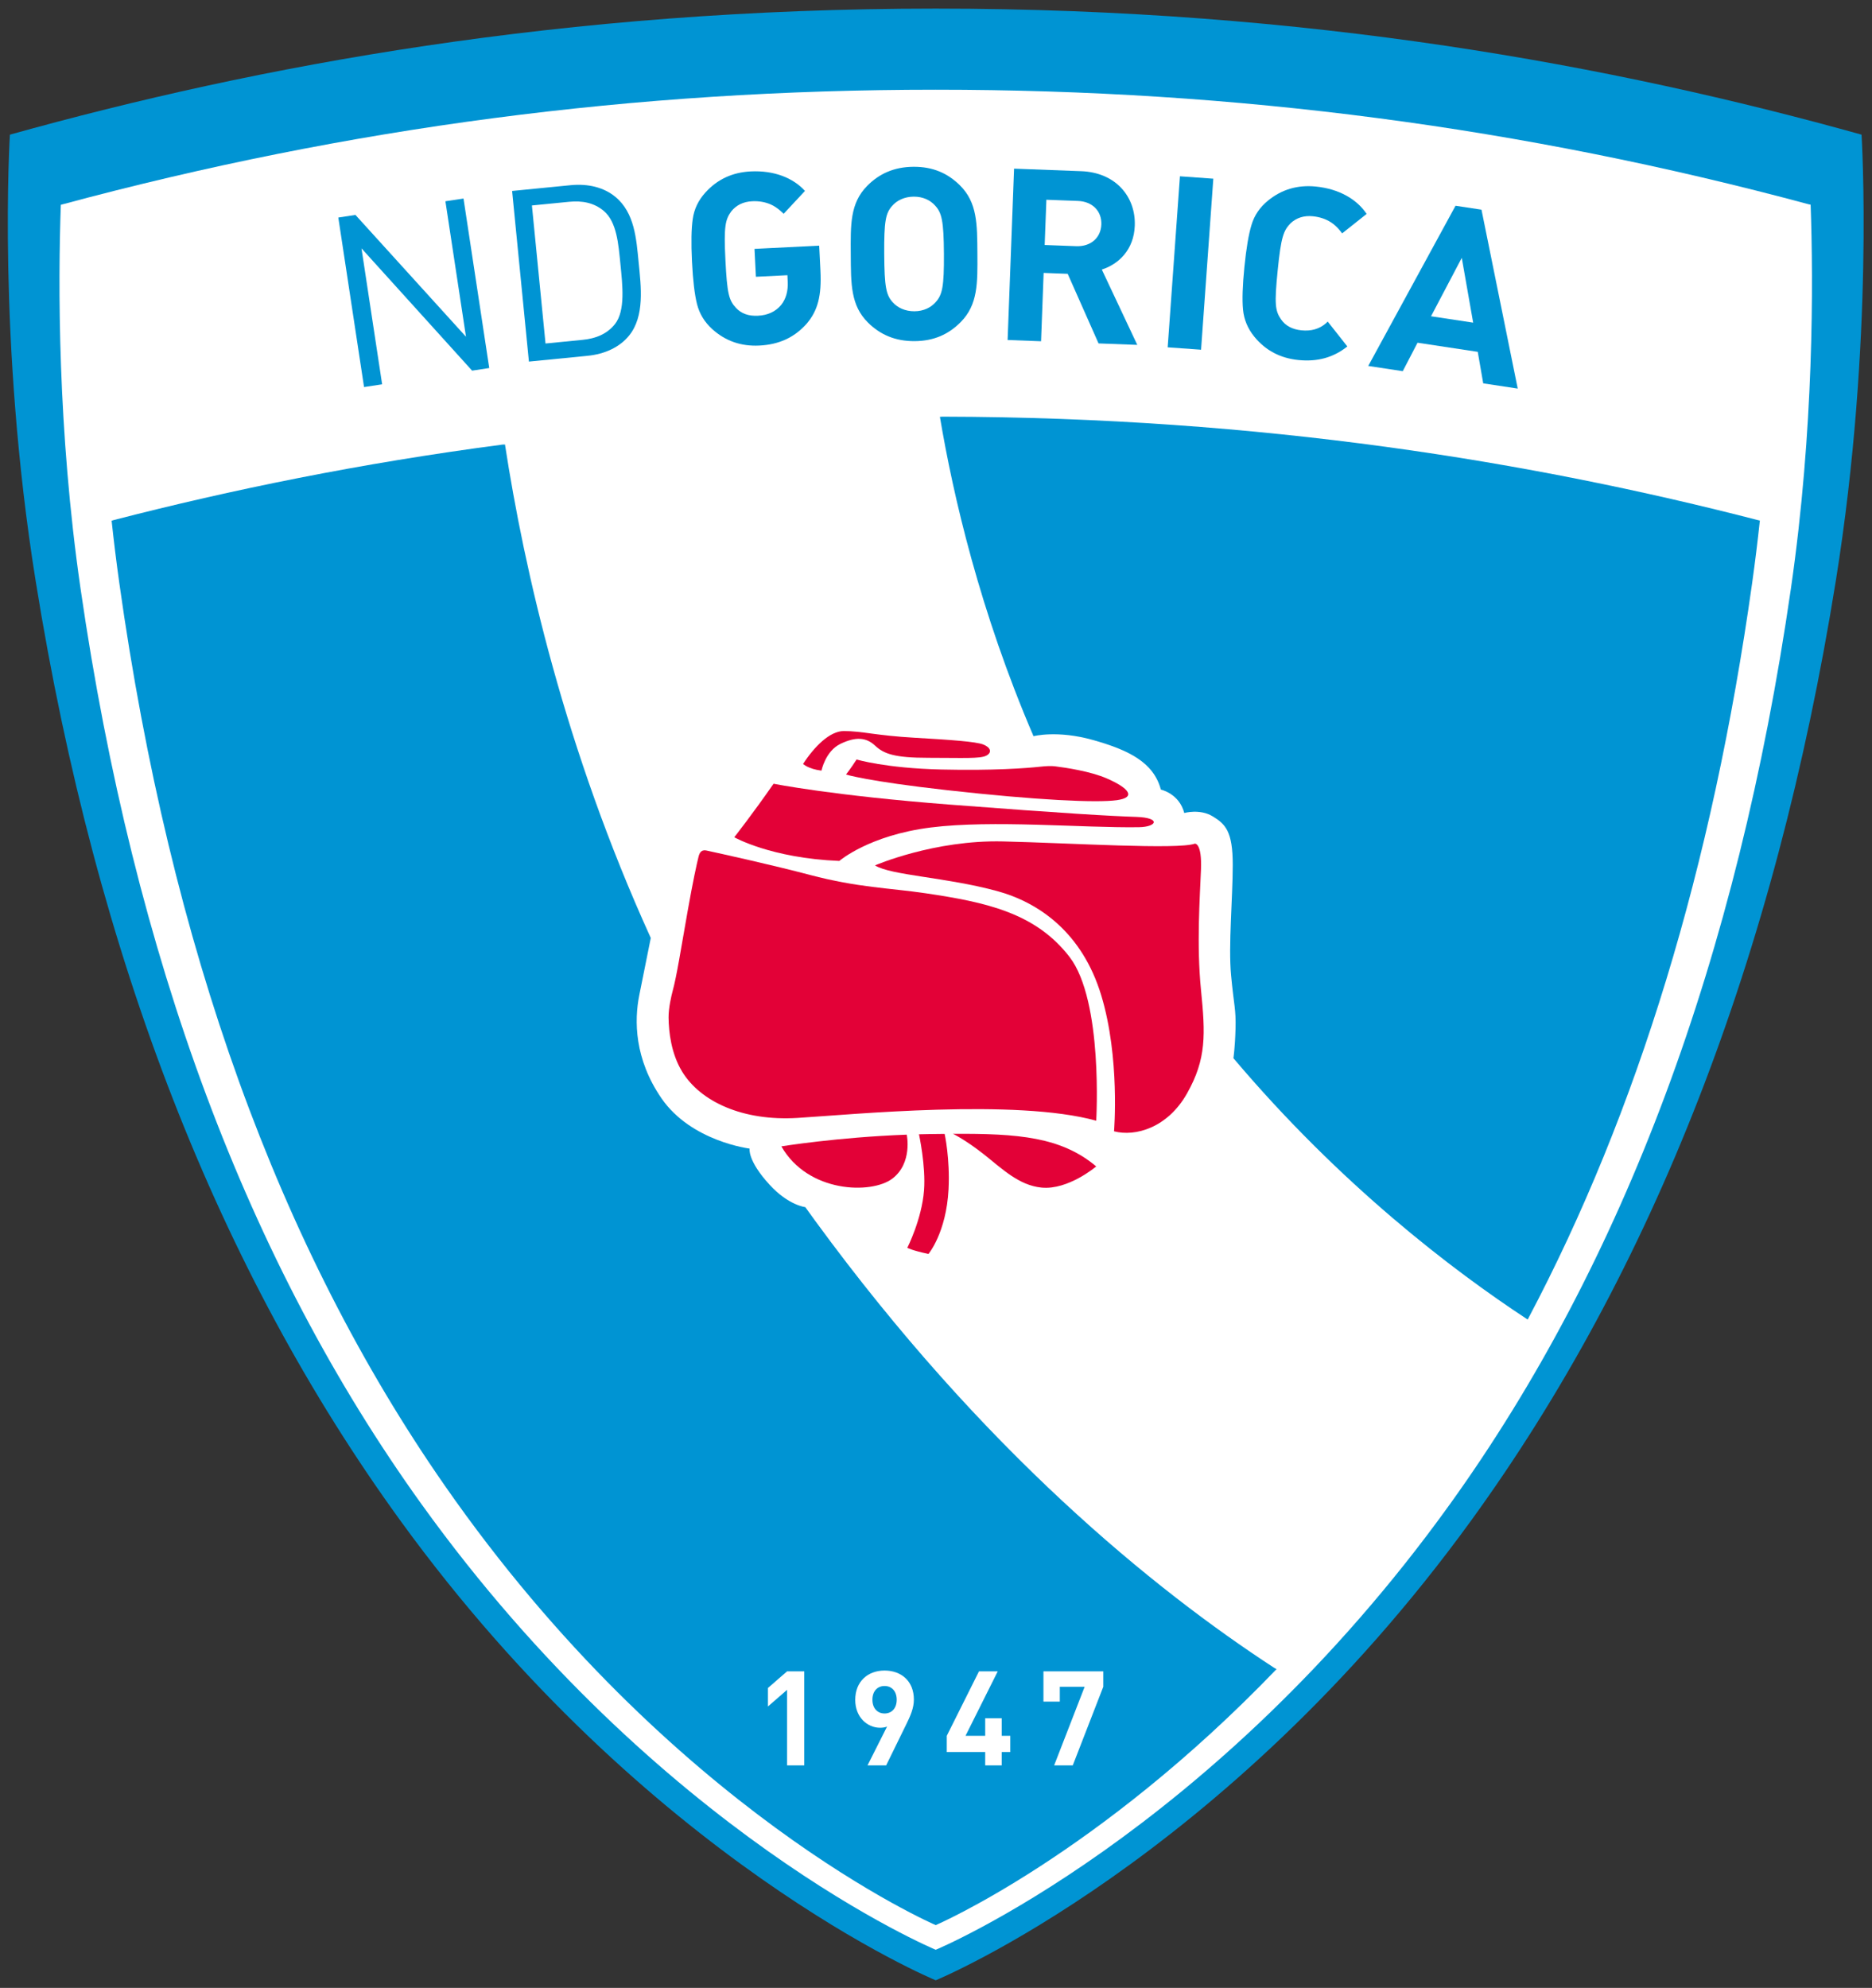<?xml version="1.0" encoding="UTF-8" standalone="no"?>
<!-- Created with Inkscape (http://www.inkscape.org/) -->

<svg
   xmlns:dc="http://purl.org/dc/elements/1.1/"
   xmlns:cc="http://creativecommons.org/ns#"
   xmlns:rdf="http://www.w3.org/1999/02/22-rdf-syntax-ns#"
   xmlns:svg="http://www.w3.org/2000/svg"
   xmlns="http://www.w3.org/2000/svg"
   xmlns:sodipodi="http://sodipodi.sourceforge.net/DTD/sodipodi-0.dtd"
   xmlns:inkscape="http://www.inkscape.org/namespaces/inkscape"
   version="1.1"
   id="svg2"
   xml:space="preserve"
   width="237.387"
   height="252"
   viewBox="0 0 237.387 252"
   sodipodi:docname="nd-gorica.svg"
   inkscape:version="0.92.4 (5da689c313, 2019-01-14)"><rect x="0" y="0" width="237.387" height="252" fill="#333333" stroke="none"/><defs
     id="defs6" /><sodipodi:namedview
     pagecolor="#ffffff"
     bordercolor="#666666"
     borderopacity="1"
     objecttolerance="10"
     gridtolerance="10"
     guidetolerance="10"
     inkscape:pageopacity="0"
     inkscape:pageshadow="2"
     inkscape:window-width="1366"
     inkscape:window-height="705"
     id="namedview4"
     showgrid="false"
     fit-margin-top="1"
     fit-margin-right="1"
     fit-margin-bottom="1"
     fit-margin-left="1"
     inkscape:zoom="0.90509668"
     inkscape:cx="627.45938"
     inkscape:cy="45.631969"
     inkscape:window-x="-8"
     inkscape:window-y="-8"
     inkscape:window-maximized="1"
     inkscape:current-layer="g10" /><g
     id="g10"
     inkscape:groupmode="layer"
     inkscape:label="nd-gorica-nova-gorica-seeklogo.com"
     transform="matrix(1.333,0,0,-1.333,-31.958,394.893)"><g
       id="g95"
       transform="matrix(0.325,0,0,0.325,16.685,72.847)"><path
         inkscape:connector-curvature="0"
         id="path12"
         style="opacity:1;fill:#0094d3;fill-opacity:1;stroke:none;stroke-opacity:1;paint-order:markers stroke fill"
         d="m 453.075,242.49 c 52.902,72.913 88.94,164.293 106.706,274.87 11.343,70.608 7.54,130.612 7.54,130.612 -72.611,20.249 -162.207,36.886 -270.995,36.886 v 0 c -108.788,0 -198.384,-16.637 -270.995,-36.886 0,0 -3.804,-60.004 7.54,-130.612 C 50.637,406.783 86.675,315.403 139.578,242.49 212.03,142.634 296.324,107.92 296.324,107.92 c 0,0 84.299,34.714 156.751,134.57 z" /><path
         inkscape:connector-curvature="0"
         id="path14"
         style="fill:#ffffff;fill-opacity:1;fill-rule:nonzero;stroke:none"
         d="M 40.232,627.442 C 39.43,604.753 39.252,561.747 46.019,515.056 61.694,406.911 94.999,317.911 145.801,247.257 215.377,150.492 296.328,116.854 296.328,116.854 c 0,0 80.947,33.638 150.523,130.402 50.802,70.654 84.107,159.654 99.782,267.799 6.771,46.718 6.59,89.748 5.785,112.425 l -0.587,0.126 c -83.846,22.548 -167.531,33.519 -255.506,33.519 -88.083,0 -171.87,-10.999 -255.821,-33.603 l -0.273,-0.081 z" /><path
         inkscape:connector-curvature="0"
         id="path16"
         style="opacity:1;fill:#e30137;fill-opacity:1;stroke:none;stroke-opacity:1;paint-order:markers stroke fill"
         d="m 355.78,445.324 c 5.302,0.08 6.606,2.772 -0.734,3.017 -7.341,0.245 -20.553,0.979 -54.48,3.589 -34.483,2.652 -51.707,6.117 -51.707,6.117 -6.117,-8.809 -11.5,-15.659 -11.5,-15.659 0,0 10.684,-6.116 30.748,-6.933 0,0 8.645,7.503 26.75,9.787 18.106,2.284 44.693,-0.164 60.924,0.082 z" /><path
         inkscape:connector-curvature="0"
         id="path18"
         style="opacity:1;fill:#e30137;fill-opacity:1;stroke:none;stroke-opacity:1;paint-order:markers stroke fill"
         d="m 270.062,460.739 c 0,0 1.305,1.63 3.1,4.404 0,0 8.485,-2.566 24.793,-2.936 15.39,-0.35 24.863,0.383 29.015,0.83 1.656,0.179 3.128,0.251 4.223,0.116 3.28,-0.406 10.437,-1.476 15.208,-3.556 6.361,-2.773 8.808,-5.546 2.935,-6.362 -5.871,-0.816 -23.429,-0.009 -49.749,2.936 -23.325,2.61 -29.524,4.568 -29.524,4.568 z" /><path
         inkscape:connector-curvature="0"
         id="path20"
         style="opacity:1;fill:#e30137;fill-opacity:1;stroke:none;stroke-opacity:1;paint-order:markers stroke fill"
         d="m 262.886,461.88 c 0,0 1.142,5.709 5.545,7.83 4.405,2.121 7.504,1.957 10.114,-0.49 2.609,-2.447 5.708,-3.588 15.658,-3.588 9.951,0 15.17,-0.327 16.964,0.653 1.795,0.978 1.143,2.447 -0.979,3.262 -2.121,0.815 -9.433,1.35 -20.062,1.958 -11.418,0.652 -15.333,1.957 -20.716,1.957 -4.091,0 -8.645,-4.567 -11.907,-9.624 0,0 1.468,-1.469 5.383,-1.958 z" /><path
         inkscape:connector-curvature="0"
         id="path22"
         style="opacity:1;fill:#e30137;fill-opacity:1;stroke:none;stroke-opacity:1;paint-order:markers stroke fill"
         d="m 278.545,434.151 c 0,0 17.29,7.503 37.516,7.014 20.227,-0.489 51.056,-2.447 56.111,-0.653 0,0 2.12,0.326 1.794,-7.667 -0.326,-7.992 -1.305,-22.021 0,-35.069 1.305,-13.05 1.632,-20.228 -4.077,-30.34 -5.709,-10.112 -15.17,-12.723 -21.368,-11.091 0,0 1.794,21.53 -3.752,39.8 -5.546,18.268 -18.133,27.14 -30.502,30.502 -15.007,4.077 -30.992,4.566 -35.722,7.503 z" /><path
         inkscape:connector-curvature="0"
         id="path24"
         style="opacity:1;fill:#e30137;fill-opacity:1;stroke:none;stroke-opacity:1;paint-order:markers stroke fill"
         d="m 343.302,359.443 c -23.488,6.525 -71.445,1.796 -87.429,0.816 -15.985,-0.979 -28.383,4.73 -33.765,13.538 -3.221,5.27 -3.931,11.592 -3.981,15.82 -0.034,2.838 0.873,6.589 1.167,7.679 1.28,4.733 2.324,11.71 4.445,23.642 1.563,8.791 2.6,13.488 3.18,15.841 0.388,1.577 1.217,1.963 2.354,1.716 5.001,-1.088 19.497,-4.292 30.188,-7.118 14.191,-3.752 23.341,-3.814 33.929,-5.383 17.616,-2.61 32.133,-5.708 42.083,-18.595 9.95,-12.886 7.83,-47.956 7.83,-47.956 z" /><path
         inkscape:connector-curvature="0"
         id="path26"
         style="opacity:1;fill:#e30137;fill-opacity:1;stroke:none;stroke-opacity:1;paint-order:markers stroke fill"
         d="m 343.302,346.068 c -10.219,8.613 -22.79,9.648 -41.921,9.537 0,0 3.589,-1.708 8.972,-5.948 5.383,-4.241 10.275,-9.134 16.963,-9.787 7.8,-0.761 15.986,6.198 15.986,6.198 z" /><path
         inkscape:connector-curvature="0"
         id="path28"
         style="opacity:1;fill:#e30137;fill-opacity:1;stroke:none;stroke-opacity:1;paint-order:markers stroke fill"
         d="m 294.204,320.459 c 0,0 5.22,6.199 5.873,18.922 0.46,8.974 -1.141,16.204 -1.141,16.204 -1.484,-0.015 -3.006,-0.034 -4.567,-0.056 -0.988,-0.014 -1.969,-0.033 -2.944,-0.058 0,0 2.026,-9.244 1.475,-16.417 -0.652,-8.481 -4.894,-16.802 -4.894,-16.802 0,0 1.468,-0.815 6.198,-1.794 z" /><path
         inkscape:connector-curvature="0"
         id="path30"
         style="opacity:1;fill:#e30137;fill-opacity:1;stroke:none;stroke-opacity:1;paint-order:markers stroke fill"
         d="m 251.142,351.94 c 0,0 16.42,2.669 36.7,3.42 0,0 1.795,-8.312 -4.24,-12.881 -6.035,-4.567 -24.63,-4.241 -32.46,9.461 z" /><path
         inkscape:connector-curvature="0"
         id="path32"
         style="opacity:1;fill:#0094d3;fill-opacity:1;stroke:none;stroke-opacity:1;paint-order:markers stroke fill"
         d="m 395.366,199.372 c -35.316,23.017 -85.156,63.539 -134.273,130.712 -0.992,1.354 -1.973,2.712 -2.943,4.073 0,0 -4.887,0.493 -10.433,6.527 -6.558,7.138 -5.873,10.604 -5.873,10.604 0,0 -17.08,2.085 -25.771,14.68 -7.993,11.581 -7.993,22.836 -6.525,30.177 1.468,7.34 3.371,16.776 3.371,16.776 -25.127,55.223 -37.036,107.715 -42.676,144.39 l -0.715,-0.021 C 127.916,551.836 90.051,544.055 55.726,535.201 l -0.625,-0.2 c 0.64,-5.969 1.383,-12.042 2.244,-18.178 14.965,-106.666 46.764,-194.448 95.267,-264.137 66.427,-95.439 143.716,-128.618 143.716,-128.618 0,0 47.333,20.32 99.753,74.9 z" /><path
         inkscape:connector-curvature="0"
         id="path34"
         style="opacity:1;fill:#0094d3;fill-opacity:1;stroke:none;stroke-opacity:1;paint-order:markers stroke fill"
         d="m 469.725,301.507 c 32.042,60.556 53.922,132.203 65.582,215.316 0.864,6.157 1.609,12.249 2.251,18.236 l -0.537,0.117 c -65.998,17.032 -145.087,30.101 -238.738,30.28 l -0.732,-0.059 c 3.867,-23.049 11.699,-56.912 27.4,-93.443 0,0 6.934,1.833 17.373,-1.103 10.439,-2.936 17.78,-6.525 19.899,-14.517 0,0 5.383,-1.143 6.852,-6.851 0,0 4.566,1.305 8.317,-0.979 3.753,-2.284 5.873,-4.404 5.873,-14.191 0,-9.787 -1.305,-23.488 -0.489,-32.296 0.815,-8.809 1.469,-9.95 1.305,-15.66 -0.162,-5.709 -0.62,-8.617 -0.62,-8.617 31.35,-37.084 64.169,-62.069 86.121,-76.473 l 0.144,0.239 z" /><path
         inkscape:connector-curvature="0"
         id="path36"
         style="fill:#ffffff;fill-opacity:1;fill-rule:nonzero;stroke:none"
         d="m 252.818,170.803 v 22.111 l -5.605,-4.87 v 5.412 l 5.605,4.87 h 5.026 v -27.523 z" /><path
         inkscape:connector-curvature="0"
         id="path38"
         style="fill:#ffffff;fill-opacity:1;fill-rule:nonzero;stroke:none"
         d="m 287.648,182.708 -5.836,-11.905 h -5.451 l 5.721,11.364 c -0.658,-0.271 -1.391,-0.347 -2.049,-0.347 -3.712,0 -7.269,3.054 -7.269,8.155 0,5.413 3.711,8.582 8.583,8.582 4.871,0 8.582,-3.055 8.582,-8.505 0,-2.513 -1.044,-4.832 -2.282,-7.345 m -6.3,11.327 c -2.049,0 -3.557,-1.468 -3.557,-4.021 0,-2.436 1.43,-4.021 3.557,-4.021 2.048,0 3.556,1.47 3.556,4.021 0,2.553 -1.507,4.021 -3.556,4.021 z" /><path
         inkscape:connector-curvature="0"
         id="path40"
         style="fill:#ffffff;fill-opacity:1;fill-rule:nonzero;stroke:none"
         d="m 315.639,174.705 v -3.902 h -4.834 v 3.902 h -11.248 v 4.757 l 9.431,18.864 h 5.489 l -9.432,-18.864 h 5.76 v 5.141 h 4.834 v -5.141 h 2.511 v -4.757 z" /><path
         inkscape:connector-curvature="0"
         id="path42"
         style="fill:#ffffff;fill-opacity:1;fill-rule:nonzero;stroke:none"
         d="m 336.437,170.803 h -5.451 l 8.93,23 h -7.269 v -4.33 h -4.793 v 8.854 h 17.512 v -4.523 z" /><path
         inkscape:connector-curvature="0"
         id="path44"
         style="opacity:1;fill:#0094d3;fill-opacity:1;stroke:none;stroke-opacity:1;paint-order:markers stroke fill"
         d="m 160.618,578.921 -32.376,35.781 6.042,-39.78 -5.294,-0.805 -7.534,49.604 5.016,0.761 32.355,-35.641 -6.021,39.641 5.295,0.805 7.534,-49.604 z" /><path
         inkscape:connector-curvature="0"
         id="path46"
         style="opacity:1;fill:#0094d3;fill-opacity:1;stroke:none;stroke-opacity:1;paint-order:markers stroke fill"
         d="m 206.526,589.128 c -2.718,-3.313 -6.978,-5.361 -12.167,-5.873 l -17.111,-1.686 -4.92,49.93 17.111,1.687 c 5.189,0.511 9.766,-0.667 13.079,-3.385 5.7,-4.678 6.174,-12.35 6.858,-19.292 0.685,-6.942 1.828,-15.681 -2.85,-21.381 m -7.352,36.52 c -2.857,2.409 -6.32,3.06 -10.177,2.679 l -10.87,-1.072 3.981,-40.392 10.869,1.071 c 3.857,0.38 7.126,1.693 9.458,4.614 3.084,3.915 2.211,11.334 1.61,17.436 -0.601,6.101 -1.083,12.426 -4.872,15.664 z" /><path
         inkscape:connector-curvature="0"
         id="path48"
         style="opacity:1;fill:#0094d3;fill-opacity:1;stroke:none;stroke-opacity:1;paint-order:markers stroke fill"
         d="m 303.645,593.137 c -3.499,-3.545 -7.785,-5.545 -13.493,-5.583 -5.708,-0.036 -10.089,1.91 -13.635,5.41 -5.105,5.041 -5.005,11.313 -5.06,19.981 -0.055,8.667 -0.237,14.937 4.805,20.043 3.5,3.545 7.856,5.546 13.564,5.583 5.707,0.036 10.019,-1.909 13.564,-5.41 5.105,-5.041 5.075,-11.312 5.13,-19.979 0.056,-8.667 0.166,-14.938 -4.876,-20.044 m -7.475,34.059 c -1.418,1.612 -3.61,2.655 -6.287,2.638 -2.678,-0.017 -4.927,-1.088 -6.325,-2.718 -1.889,-2.126 -2.368,-4.454 -2.307,-14.108 0.062,-9.653 0.571,-11.975 2.487,-14.077 1.419,-1.612 3.68,-2.654 6.358,-2.638 2.679,0.018 4.855,1.089 6.254,2.719 1.89,2.125 2.438,4.455 2.377,14.108 -0.062,9.654 -0.641,11.976 -2.558,14.077 z" /><path
         inkscape:connector-curvature="0"
         id="path50"
         style="opacity:1;fill:#0094d3;fill-opacity:1;stroke:none;stroke-opacity:1;paint-order:markers stroke fill"
         d="m 343.988,586.885 -9.034,20.367 -7.042,0.265 -0.752,-19.998 -9.79,0.369 1.889,50.136 19.646,-0.739 c 10.21,-0.385 16.003,-7.583 15.688,-15.963 -0.266,-7.042 -4.725,-11.246 -9.648,-12.824 l 10.381,-22.039 -11.337,0.427 m -6.046,41.691 -9.225,0.347 -0.499,-13.238 9.226,-0.347 c 4.295,-0.162 7.215,2.479 7.361,6.351 0.145,3.873 -2.568,6.726 -6.863,6.887 z" /><path
         inkscape:connector-curvature="0"
         id="path52"
         style="opacity:1;fill:#0094d3;fill-opacity:1;stroke:none;stroke-opacity:1;paint-order:markers stroke fill"
         d="m 364.222,585.746 3.587,50.043 9.77,-0.7 -3.586,-50.043 z" /><path
         inkscape:connector-curvature="0"
         id="path54"
         style="opacity:1;fill:#0094d3;fill-opacity:1;stroke:none;stroke-opacity:1;paint-order:markers stroke fill"
         d="m 456.582,575.201 -1.599,9.221 -17.627,2.667 -4.325,-8.325 -10.103,1.528 25.552,46.877 7.595,-1.149 10.609,-52.348 -10.103,1.529 m -6.275,36.725 -9,-17.096 12.333,-1.866 z" /><path
         inkscape:connector-curvature="0"
         id="path56"
         style="opacity:1;fill:#0094d3;fill-opacity:1;stroke:none;stroke-opacity:1;paint-order:markers stroke fill"
         d="m 248.052,627.541 c -1.597,0.708 -3.44,1.047 -5.466,0.946 -2.603,-0.13 -4.669,-1.15 -6.13,-2.987 -1.714,-2.415 -2.185,-4.272 -1.689,-14.195 0.492,-9.854 1.012,-11.803 3.099,-14.027 1.565,-1.685 3.719,-2.425 6.394,-2.291 2.886,0.144 5.162,1.175 6.827,3.163 1.394,1.763 2.055,4.054 1.918,6.799 l -0.094,1.9 -9.221,-0.461 -0.408,8.164 18.932,0.946 0.366,-7.32 c 0.366,-7.318 -0.758,-11.679 -4.023,-15.51 -3.673,-4.135 -8.23,-6.126 -13.861,-6.407 -5.349,-0.267 -9.945,1.337 -13.786,4.814 -2.292,2.073 -3.756,4.54 -4.459,7.326 -0.704,2.787 -1.192,6.926 -1.467,12.415 -0.274,5.49 -0.2,9.656 0.223,12.5 0.418,2.914 1.633,5.444 3.707,7.734 3.477,3.842 7.889,5.897 13.238,6.165 6.85,0.342 12.449,-1.895 15.898,-5.707 l -6.244,-6.701 c 0,0 -1.648,1.802 -3.753,2.734 z" /><path
         inkscape:connector-curvature="0"
         id="path58"
         style="opacity:1;fill:#0094d3;fill-opacity:1;stroke:none;stroke-opacity:1;paint-order:markers stroke fill"
         d="m 416.807,585.999 c -4.159,-3.317 -8.848,-4.52 -14.299,-3.974 -5.329,0.532 -9.633,2.803 -12.915,6.814 -1.956,2.392 -3.036,5.049 -3.317,7.91 -0.28,2.861 -0.147,7.025 0.401,12.495 0.547,5.469 1.241,9.578 2.082,12.326 0.848,2.819 2.426,5.14 4.817,7.096 4.01,3.281 8.68,4.656 14.008,4.123 6.824,-0.683 12.028,-3.728 14.872,-8.013 l -7.174,-5.695 c 0,0 -1.359,2.028 -3.302,3.263 -1.474,0.938 -3.245,1.548 -5.265,1.75 -2.595,0.26 -4.789,-0.441 -6.508,-2.04 -2.056,-2.132 -2.798,-3.898 -3.785,-13.786 -0.982,-9.816 -0.759,-11.821 0.974,-14.332 1.298,-1.9 3.315,-2.952 5.981,-3.218 2.875,-0.288 5.279,0.393 7.222,2.11 0.159,0.148 0.312,0.302 0.457,0.462 z" /></g></g></svg>